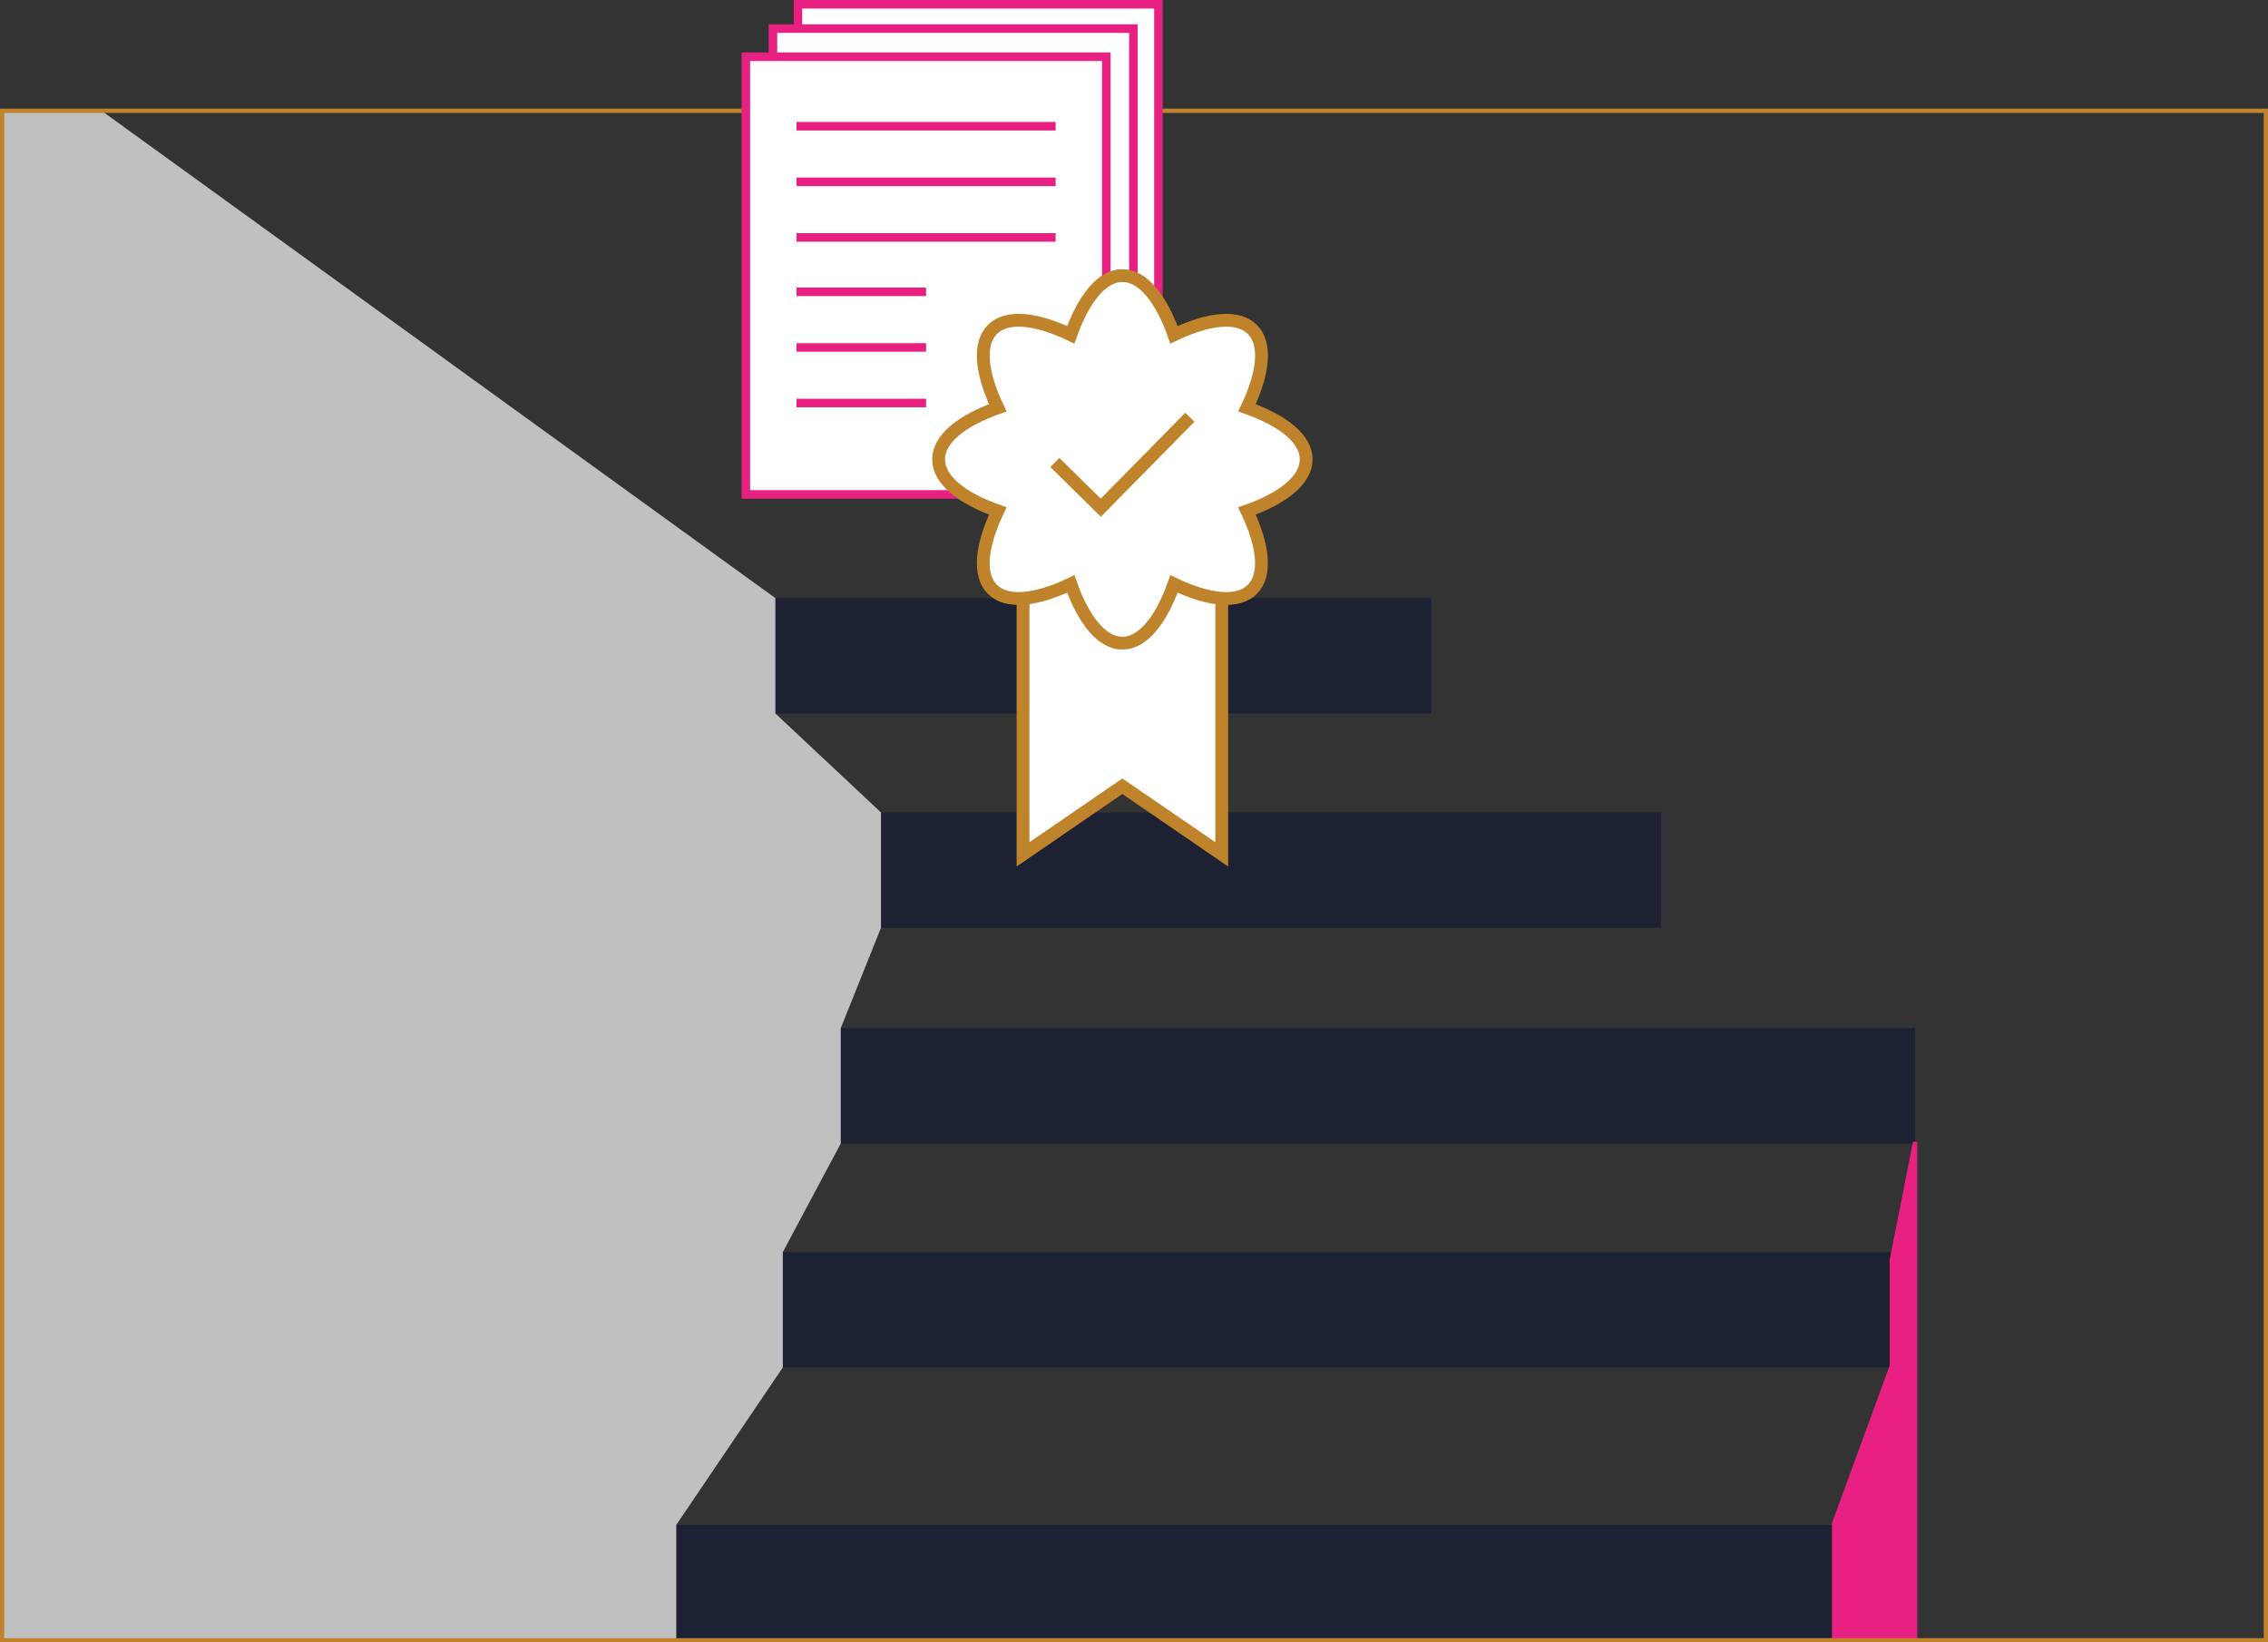 <?xml version="1.0" encoding="utf-8"?>
<!-- Generator: Adobe Illustrator 15.1.0, SVG Export Plug-In . SVG Version: 6.00 Build 0)  -->
<!DOCTYPE svg PUBLIC "-//W3C//DTD SVG 1.1//EN" "http://www.w3.org/Graphics/SVG/1.1/DTD/svg11.dtd">
<svg version="1.1" id="Layer_1" xmlns="http://www.w3.org/2000/svg" xmlns:xlink="http://www.w3.org/1999/xlink" x="0px" y="0px"
	 width="530.839px" height="384.424px" viewBox="-0.001 4.271 530.839 384.424"
	 enable-background="new -0.001 4.271 530.839 384.424" xml:space="preserve">
<rect x="-0.001" y="4.271" width="530.839" height="384.424" fill="#333333" stroke="none"/>
<g>
	<g id="XMLID_1_">
		<g>
			<rect x="196.78" y="244.925" fill="#1C2133" width="251.46" height="27"/>
			<rect x="183.219" y="297.344" fill="#1C2133" width="259.56" height="27"/>
			<rect x="158.28" y="361.195" fill="#1C2133" width="271" height="27"/>
			<rect x="206.199" y="194.435" fill="#1C2133" width="182.58" height="27"/>
			<rect x="181.469" y="144.255" fill="#1C2133" width="153.541" height="27"/>
			<polygon fill="#C0C0C0" points="206.199,194.435 206.199,221.434 196.78,244.925 196.78,271.925 183.219,297.344 
				183.219,324.344 158.28,361.195 158.28,388.195 0.5,388.195 0.5,30.205 23.78,30.205 181.469,144.255 181.469,171.255 			"/>
		</g>
		<g>
		</g>
	</g>
	<polygon fill="#E72081" stroke="#E72081" stroke-miterlimit="10" points="448.239,271.581 448.239,387.851 429.279,387.851 
		429.279,360.851 442.779,324.001 442.779,299.177 	"/>
	<rect x="0.499" y="30.205" fill="none" stroke="#BF832B" stroke-miterlimit="10" width="529.839" height="357.99"/>
	<g>
		<g>
			
				<rect x="186.766" y="5.27" fill="#FFFFFF" stroke="#E72081" stroke-width="2" stroke-miterlimit="10" width="84.366" height="102.439"/>
			
				<rect x="180.91" y="10.966" fill="#FFFFFF" stroke="#E72081" stroke-width="2" stroke-miterlimit="10" width="84.365" height="102.441"/>
			
				<rect x="174.567" y="17.552" fill="#FFFFFF" stroke="#E72081" stroke-width="2" stroke-miterlimit="10" width="84.365" height="102.442"/>
			
				<line fill="none" stroke="#E72081" stroke-width="2" stroke-miterlimit="10" x1="186.424" y1="33.819" x2="247.074" y2="33.819"/>
			
				<line fill="none" stroke="#E72081" stroke-width="2" stroke-miterlimit="10" x1="186.424" y1="46.833" x2="247.074" y2="46.833"/>
			
				<line fill="none" stroke="#E72081" stroke-width="2" stroke-miterlimit="10" x1="186.424" y1="59.848" x2="247.074" y2="59.848"/>
			
				<line fill="none" stroke="#E72081" stroke-width="2" stroke-miterlimit="10" x1="186.424" y1="72.577" x2="216.748" y2="72.577"/>
			
				<line fill="none" stroke="#E72081" stroke-width="2" stroke-miterlimit="10" x1="186.424" y1="85.591" x2="216.748" y2="85.591"/>
			
				<line fill="none" stroke="#E72081" stroke-width="2" stroke-miterlimit="10" x1="186.424" y1="98.602" x2="216.748" y2="98.602"/>
		</g>
		<g>
			<polygon fill="#FFFFFF" stroke="#BF832B" stroke-width="3" stroke-miterlimit="10" points="239.444,139.223 239.444,204.241 
				262.694,188.296 285.952,204.241 285.952,139.223 			"/>
			<path fill="#FFFFFF" stroke="#BF832B" stroke-width="3" stroke-miterlimit="10" d="M305.72,111.794
				c0-4.783-5.356-9.068-13.857-12.074c3.88-8.141,4.64-14.963,1.252-18.344c-3.378-3.381-10.195-2.625-18.336,1.262
				c-3.01-8.508-7.301-13.863-12.077-13.863c-4.777,0-9.068,5.355-12.078,13.863c-8.139-3.893-14.959-4.643-18.336-1.262
				c-3.389,3.381-2.627,10.203,1.252,18.344c-8.5,3.006-13.854,7.291-13.854,12.074c0,4.781,5.354,9.07,13.859,12.072
				c-3.885,8.145-4.646,14.963-1.258,18.348c3.377,3.377,10.197,2.623,18.336-1.262c3.01,8.504,7.301,13.855,12.078,13.855
				c4.776,0,9.067-5.352,12.077-13.855c8.132,3.885,14.958,4.639,18.336,1.262c3.38-3.385,2.628-10.203-1.259-18.34
				C300.364,120.864,305.72,116.575,305.72,111.794z"/>
			<polyline fill="#FFFFFF" stroke="#BF832B" stroke-width="3" stroke-miterlimit="10" points="246.905,112.52 257.649,123.106 
				278.494,101.93 			"/>
		</g>
	</g>
</g>
</svg>
